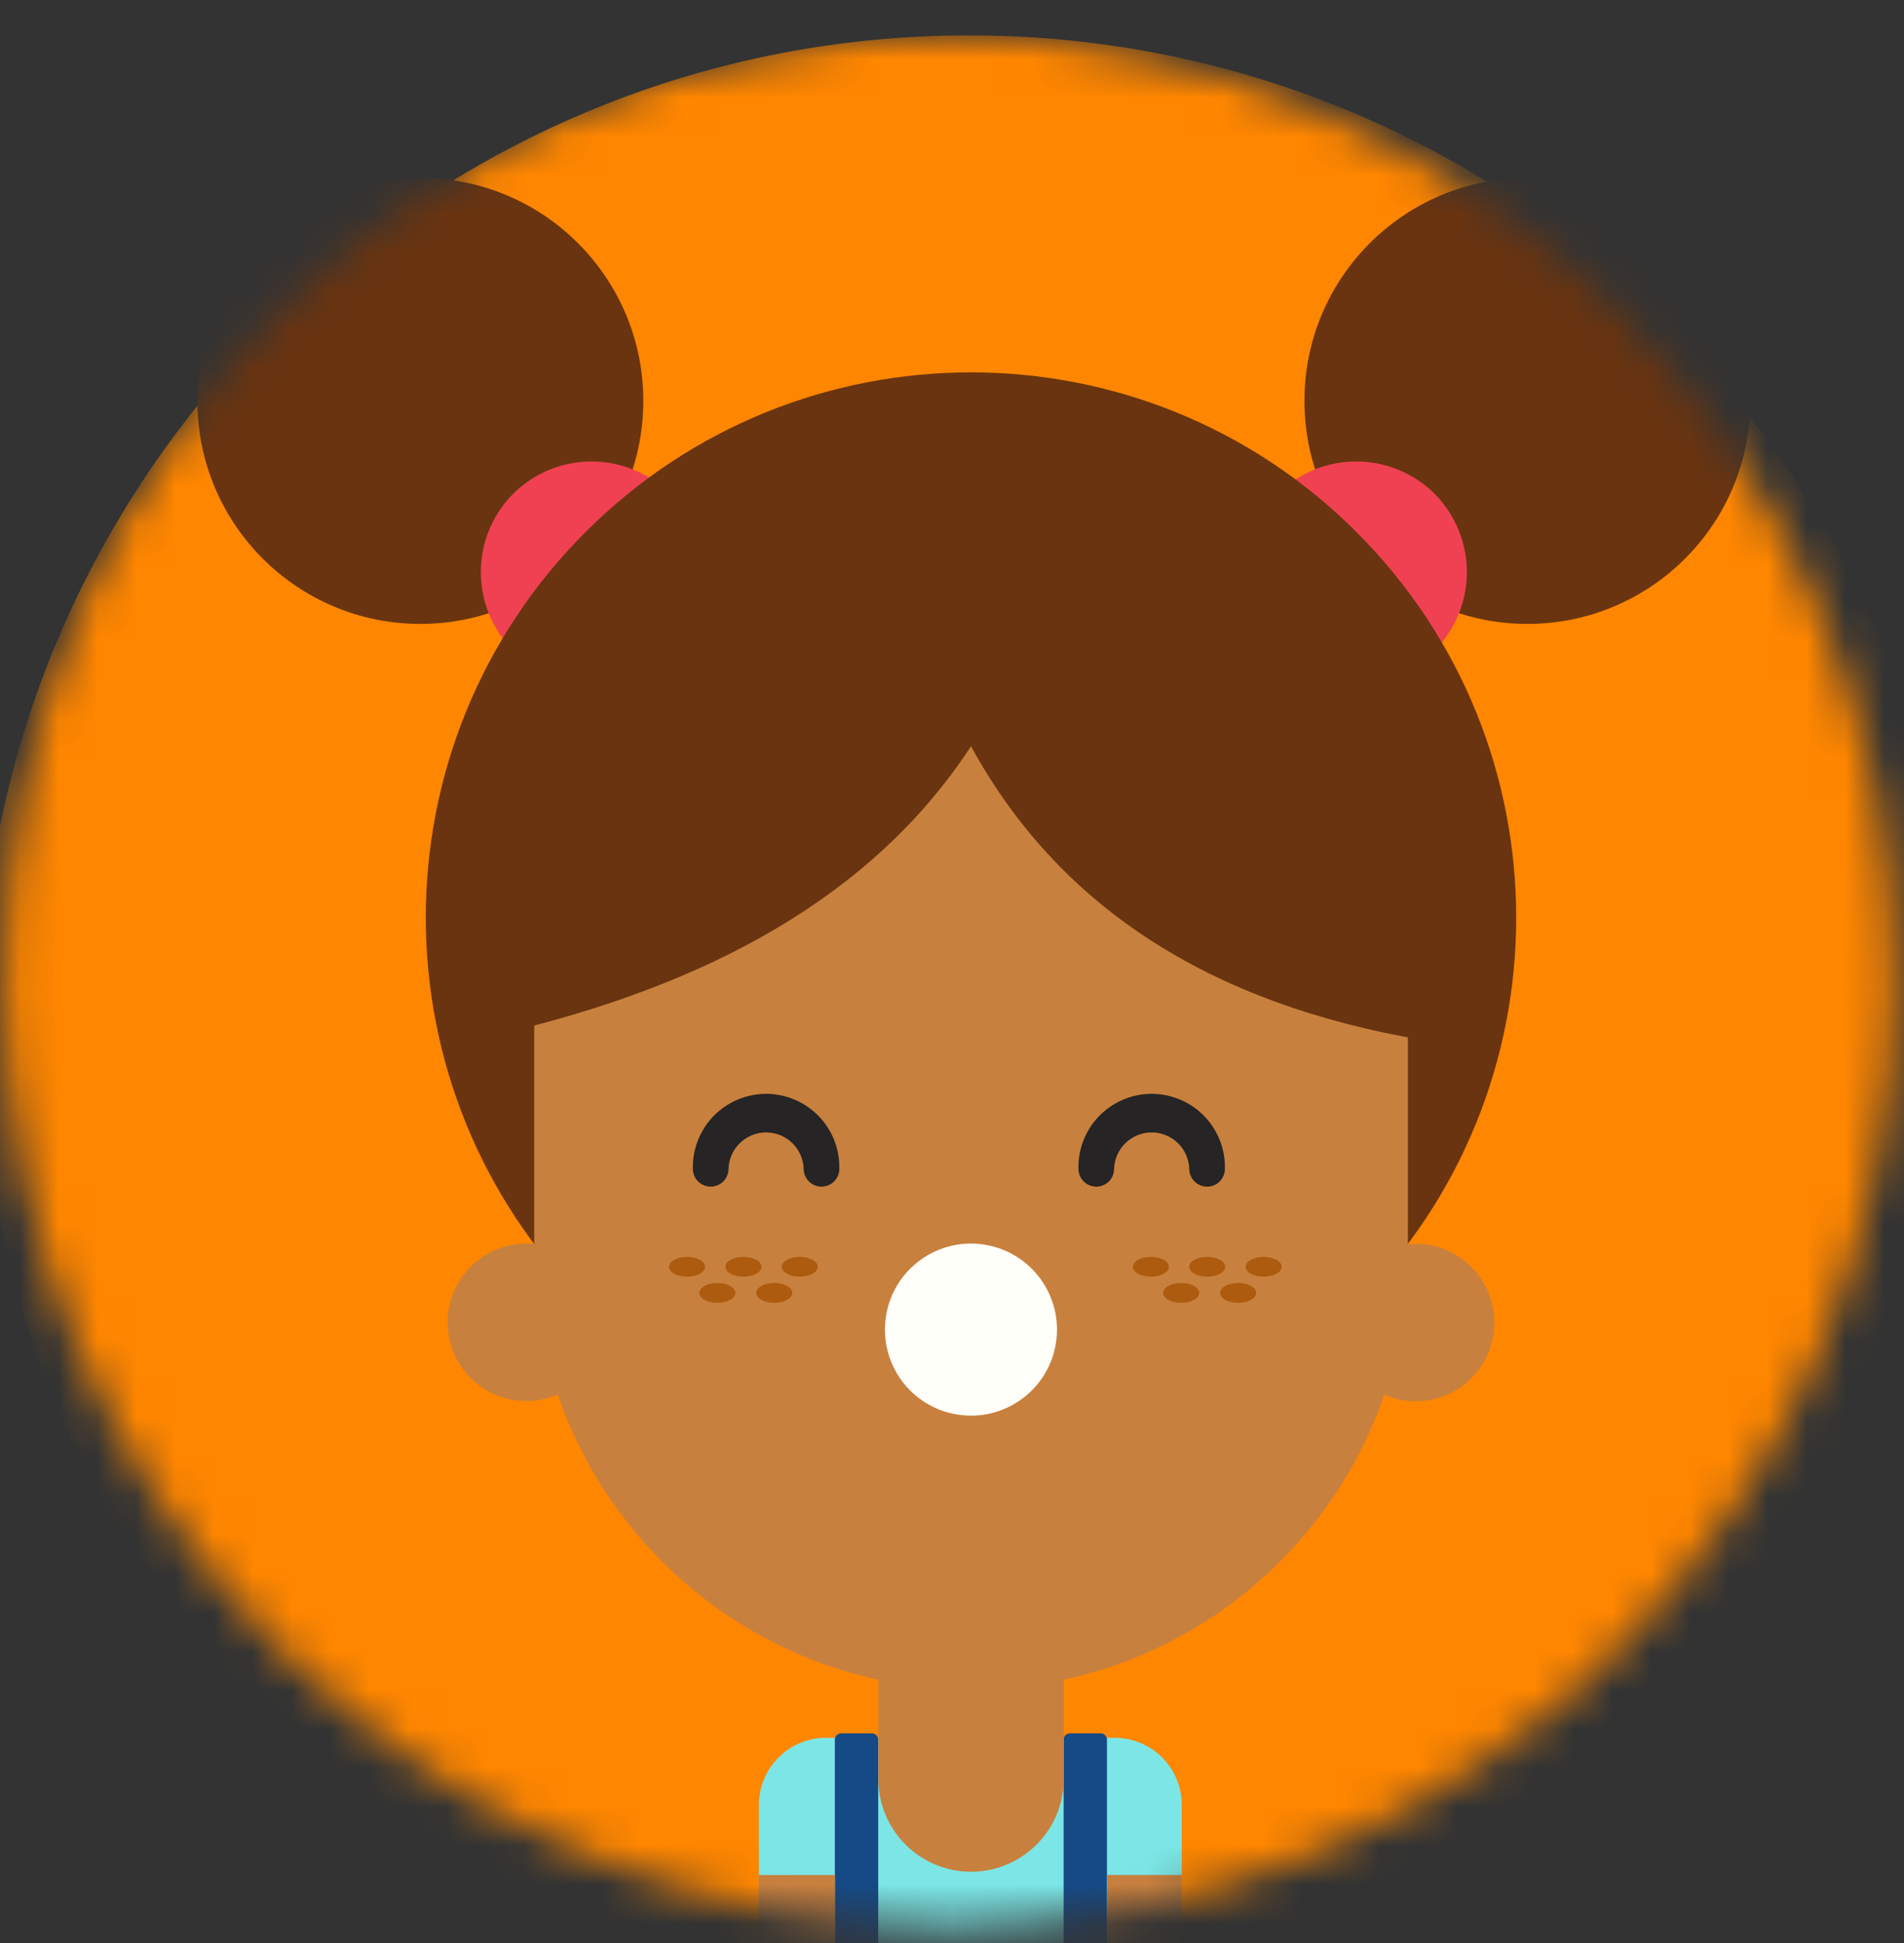 <svg width="49" height="50" viewBox="0 0 49 50" fill="none" xmlns="http://www.w3.org/2000/svg">
<rect x="0" y="0" width="49" height="50" fill="#333333" stroke="none"/>
<mask id="mask0" mask-type="alpha" maskUnits="userSpaceOnUse" x="0" y="0" width="49" height="50">
<circle cx="24.428" cy="25.25" r="24.34" fill="#FF8600"/>
</mask>
<g mask="url(#mask0)">
<path d="M24.939 51.815C38.996 51.815 50.391 40.419 50.391 26.362C50.391 12.306 38.996 0.91 24.939 0.91C10.882 0.91 -0.513 12.306 -0.513 26.362C-0.513 40.419 10.882 51.815 24.939 51.815Z" fill="#FF8600"/>
<path d="M21.259 44.719H28.685C29.144 44.719 29.584 44.901 29.908 45.225C30.232 45.549 30.414 45.989 30.414 46.447V54.942H19.53V46.446C19.53 45.988 19.712 45.549 20.037 45.225C20.361 44.901 20.8 44.719 21.259 44.719Z" fill="#7CE6E6"/>
<path d="M21.644 44.605H22.44C22.483 44.605 22.524 44.622 22.554 44.653C22.584 44.682 22.601 44.723 22.601 44.766V54.83H21.485V44.766C21.485 44.724 21.502 44.683 21.532 44.653C21.561 44.623 21.602 44.606 21.644 44.605Z" fill="#154A87"/>
<path d="M27.532 44.605H28.328C28.37 44.605 28.411 44.622 28.441 44.653C28.471 44.682 28.488 44.723 28.488 44.766V54.83H27.373V44.766C27.373 44.724 27.389 44.683 27.419 44.653C27.449 44.623 27.49 44.606 27.532 44.605Z" fill="#154A87"/>
<path d="M21.489 48.25H19.524V55.505H21.489V48.25Z" fill="#C8803E"/>
<path d="M28.501 55.504H30.415V48.249H28.501V55.504Z" fill="#C8803E"/>
<path d="M22.6 41.148H27.377V45.776C27.377 46.09 27.316 46.4 27.196 46.69C27.076 46.98 26.901 47.243 26.679 47.465C26.457 47.687 26.194 47.863 25.905 47.983C25.615 48.104 25.305 48.166 24.991 48.166C24.358 48.166 23.75 47.914 23.303 47.467C22.855 47.019 22.603 46.411 22.603 45.778V41.151L22.6 41.148Z" fill="#C8803E"/>
<path d="M14.978 35.46C15.769 34.669 15.769 33.386 14.978 32.595C14.187 31.804 12.904 31.804 12.113 32.595C11.322 33.386 11.322 34.669 12.113 35.46C12.904 36.251 14.187 36.251 14.978 35.46Z" fill="#C8803E"/>
<path d="M36.677 36.045C37.787 35.909 38.577 34.899 38.441 33.788C38.305 32.677 37.295 31.887 36.184 32.023C35.074 32.159 34.284 33.17 34.419 34.28C34.556 35.391 35.566 36.181 36.677 36.045Z" fill="#C8803E"/>
<path d="M10.818 16.055C13.987 16.055 16.556 13.486 16.556 10.316C16.556 7.147 13.987 4.578 10.818 4.578C7.649 4.578 5.08 7.147 5.08 10.316C5.08 13.486 7.649 16.055 10.818 16.055Z" fill="#6A3410"/>
<path d="M14.386 17.918L13.206 16.739C12.673 16.203 12.374 15.479 12.374 14.723C12.374 13.968 12.673 13.243 13.206 12.707C13.742 12.174 14.467 11.875 15.223 11.875C15.978 11.875 16.703 12.174 17.239 12.707L18.418 13.886C18.95 14.421 19.249 15.146 19.249 15.902C19.249 16.657 18.95 17.382 18.418 17.918C17.882 18.451 17.157 18.75 16.402 18.75C15.646 18.75 14.921 18.451 14.386 17.918Z" fill="#EF4151"/>
<path d="M39.308 16.055C42.477 16.055 45.047 13.486 45.047 10.316C45.047 7.147 42.477 4.578 39.308 4.578C36.139 4.578 33.57 7.147 33.57 10.316C33.57 13.486 36.139 16.055 39.308 16.055Z" fill="#6A3410"/>
<path d="M35.74 17.918L36.92 16.739C37.452 16.203 37.751 15.479 37.751 14.723C37.751 13.968 37.452 13.243 36.92 12.707C36.384 12.174 35.659 11.875 34.903 11.875C34.147 11.875 33.422 12.174 32.886 12.707L31.708 13.886C31.175 14.421 30.875 15.146 30.875 15.902C30.875 16.657 31.175 17.382 31.708 17.918C32.243 18.451 32.968 18.75 33.724 18.75C34.48 18.75 35.205 18.451 35.74 17.918Z" fill="#EF4151"/>
<path d="M34.91 33.535C40.39 28.055 40.39 19.171 34.91 13.692C29.431 8.212 20.547 8.212 15.068 13.692C9.588 19.171 9.588 28.055 15.068 33.535C20.547 39.014 29.431 39.014 34.91 33.535Z" fill="#6A3410"/>
<path d="M36.232 26.621C36.232 20.412 31.199 15.379 24.99 15.379C18.781 15.379 13.748 20.412 13.748 26.621V32.237C13.748 38.446 18.781 43.479 24.99 43.479C31.199 43.479 36.232 38.446 36.232 32.237V26.621Z" fill="#C8803E"/>
<path d="M37.149 26.849C37.149 19.84 31.33 14.104 24.332 14.478C21.227 14.65 18.305 16.003 16.166 18.261C14.027 20.518 12.833 23.508 12.829 26.618C18.198 25.368 22.451 23.082 24.989 19.204C27.406 23.622 31.59 26.02 37.149 26.849Z" fill="#6A3410"/>
<path d="M18.144 32.598C18.144 32.739 17.938 32.853 17.68 32.853C17.422 32.853 17.217 32.739 17.217 32.598C17.217 32.457 17.423 32.344 17.68 32.344C17.937 32.344 18.144 32.458 18.144 32.598Z" fill="#AC5B0F"/>
<path d="M19.595 32.598C19.595 32.739 19.389 32.853 19.131 32.853C18.873 32.853 18.668 32.739 18.668 32.598C18.668 32.457 18.873 32.344 19.131 32.344C19.389 32.344 19.595 32.458 19.595 32.598Z" fill="#AC5B0F"/>
<path d="M18.924 33.271C18.924 33.411 18.718 33.526 18.46 33.526C18.202 33.526 17.998 33.407 17.998 33.271C17.998 33.134 18.204 33.016 18.461 33.016C18.718 33.016 18.924 33.13 18.924 33.271Z" fill="#AC5B0F"/>
<path d="M20.389 33.271C20.389 33.411 20.183 33.526 19.925 33.526C19.667 33.526 19.462 33.411 19.462 33.271C19.462 33.13 19.668 33.016 19.925 33.016C20.182 33.016 20.389 33.13 20.389 33.271Z" fill="#AC5B0F"/>
<path d="M21.045 32.598C21.045 32.739 20.84 32.853 20.582 32.853C20.325 32.853 20.119 32.739 20.119 32.598C20.119 32.457 20.324 32.344 20.582 32.344C20.841 32.344 21.045 32.458 21.045 32.598Z" fill="#AC5B0F"/>
<path d="M30.081 32.598C30.081 32.739 29.876 32.853 29.618 32.853C29.359 32.853 29.155 32.739 29.155 32.598C29.155 32.457 29.36 32.344 29.618 32.344C29.875 32.344 30.081 32.458 30.081 32.598Z" fill="#AC5B0F"/>
<path d="M31.532 32.598C31.532 32.739 31.327 32.853 31.069 32.853C30.811 32.853 30.606 32.739 30.606 32.598C30.606 32.457 30.812 32.344 31.069 32.344C31.326 32.344 31.532 32.458 31.532 32.598Z" fill="#AC5B0F"/>
<path d="M30.862 33.271C30.862 33.411 30.656 33.526 30.399 33.526C30.142 33.526 29.935 33.411 29.935 33.271C29.935 33.13 30.141 33.016 30.399 33.016C30.657 33.016 30.862 33.13 30.862 33.271Z" fill="#AC5B0F"/>
<path d="M32.327 33.271C32.327 33.411 32.121 33.526 31.863 33.526C31.605 33.526 31.4 33.411 31.4 33.271C31.4 33.13 31.606 33.016 31.863 33.016C32.12 33.016 32.327 33.13 32.327 33.271Z" fill="#AC5B0F"/>
<path d="M32.984 32.598C32.984 32.739 32.778 32.853 32.52 32.853C32.262 32.853 32.056 32.739 32.056 32.598C32.056 32.457 32.262 32.344 32.52 32.344C32.778 32.344 32.984 32.458 32.984 32.598Z" fill="#AC5B0F"/>
<path d="M27.173 34.572C27.37 33.365 26.552 32.227 25.345 32.03C24.138 31.833 23 32.651 22.803 33.858C22.606 35.065 23.424 36.203 24.631 36.4C25.838 36.597 26.976 35.779 27.173 34.572Z" fill="#FFFEF9"/>
<path d="M21.141 30.536C21.02 30.536 20.903 30.488 20.817 30.402C20.731 30.316 20.683 30.199 20.683 30.078C20.675 29.826 20.569 29.588 20.389 29.414C20.208 29.239 19.967 29.141 19.716 29.141C19.464 29.141 19.223 29.239 19.043 29.414C18.862 29.588 18.757 29.826 18.748 30.078C18.748 30.199 18.7 30.316 18.614 30.402C18.528 30.488 18.411 30.536 18.29 30.536C18.168 30.536 18.051 30.488 17.965 30.402C17.879 30.316 17.831 30.199 17.831 30.078C17.825 29.826 17.87 29.576 17.962 29.343C18.054 29.109 18.192 28.896 18.367 28.716C18.543 28.537 18.753 28.394 18.984 28.296C19.216 28.199 19.464 28.148 19.716 28.148C19.967 28.148 20.215 28.199 20.447 28.296C20.679 28.394 20.888 28.537 21.064 28.716C21.239 28.896 21.377 29.109 21.47 29.343C21.561 29.576 21.606 29.826 21.6 30.078C21.6 30.199 21.552 30.316 21.466 30.402C21.38 30.488 21.263 30.536 21.141 30.536Z" fill="#262424"/>
<path d="M31.064 30.536C30.943 30.536 30.826 30.488 30.74 30.402C30.654 30.316 30.606 30.199 30.606 30.078C30.597 29.826 30.492 29.588 30.311 29.414C30.131 29.239 29.89 29.141 29.638 29.141C29.387 29.141 29.146 29.239 28.965 29.414C28.785 29.588 28.679 29.826 28.671 30.078C28.671 30.199 28.623 30.316 28.537 30.402C28.451 30.488 28.334 30.536 28.213 30.536C28.091 30.536 27.974 30.488 27.888 30.402C27.802 30.316 27.754 30.199 27.754 30.078C27.748 29.826 27.793 29.576 27.884 29.343C27.977 29.109 28.114 28.896 28.29 28.716C28.466 28.537 28.675 28.394 28.907 28.296C29.139 28.199 29.387 28.148 29.638 28.148C29.89 28.148 30.138 28.199 30.37 28.296C30.602 28.394 30.811 28.537 30.987 28.716C31.162 28.896 31.3 29.109 31.392 29.343C31.484 29.576 31.529 29.826 31.523 30.078C31.523 30.138 31.511 30.197 31.488 30.253C31.465 30.309 31.431 30.36 31.389 30.402C31.346 30.445 31.296 30.479 31.24 30.502C31.184 30.524 31.125 30.536 31.064 30.536Z" fill="#262424"/>
</g>
</svg>
